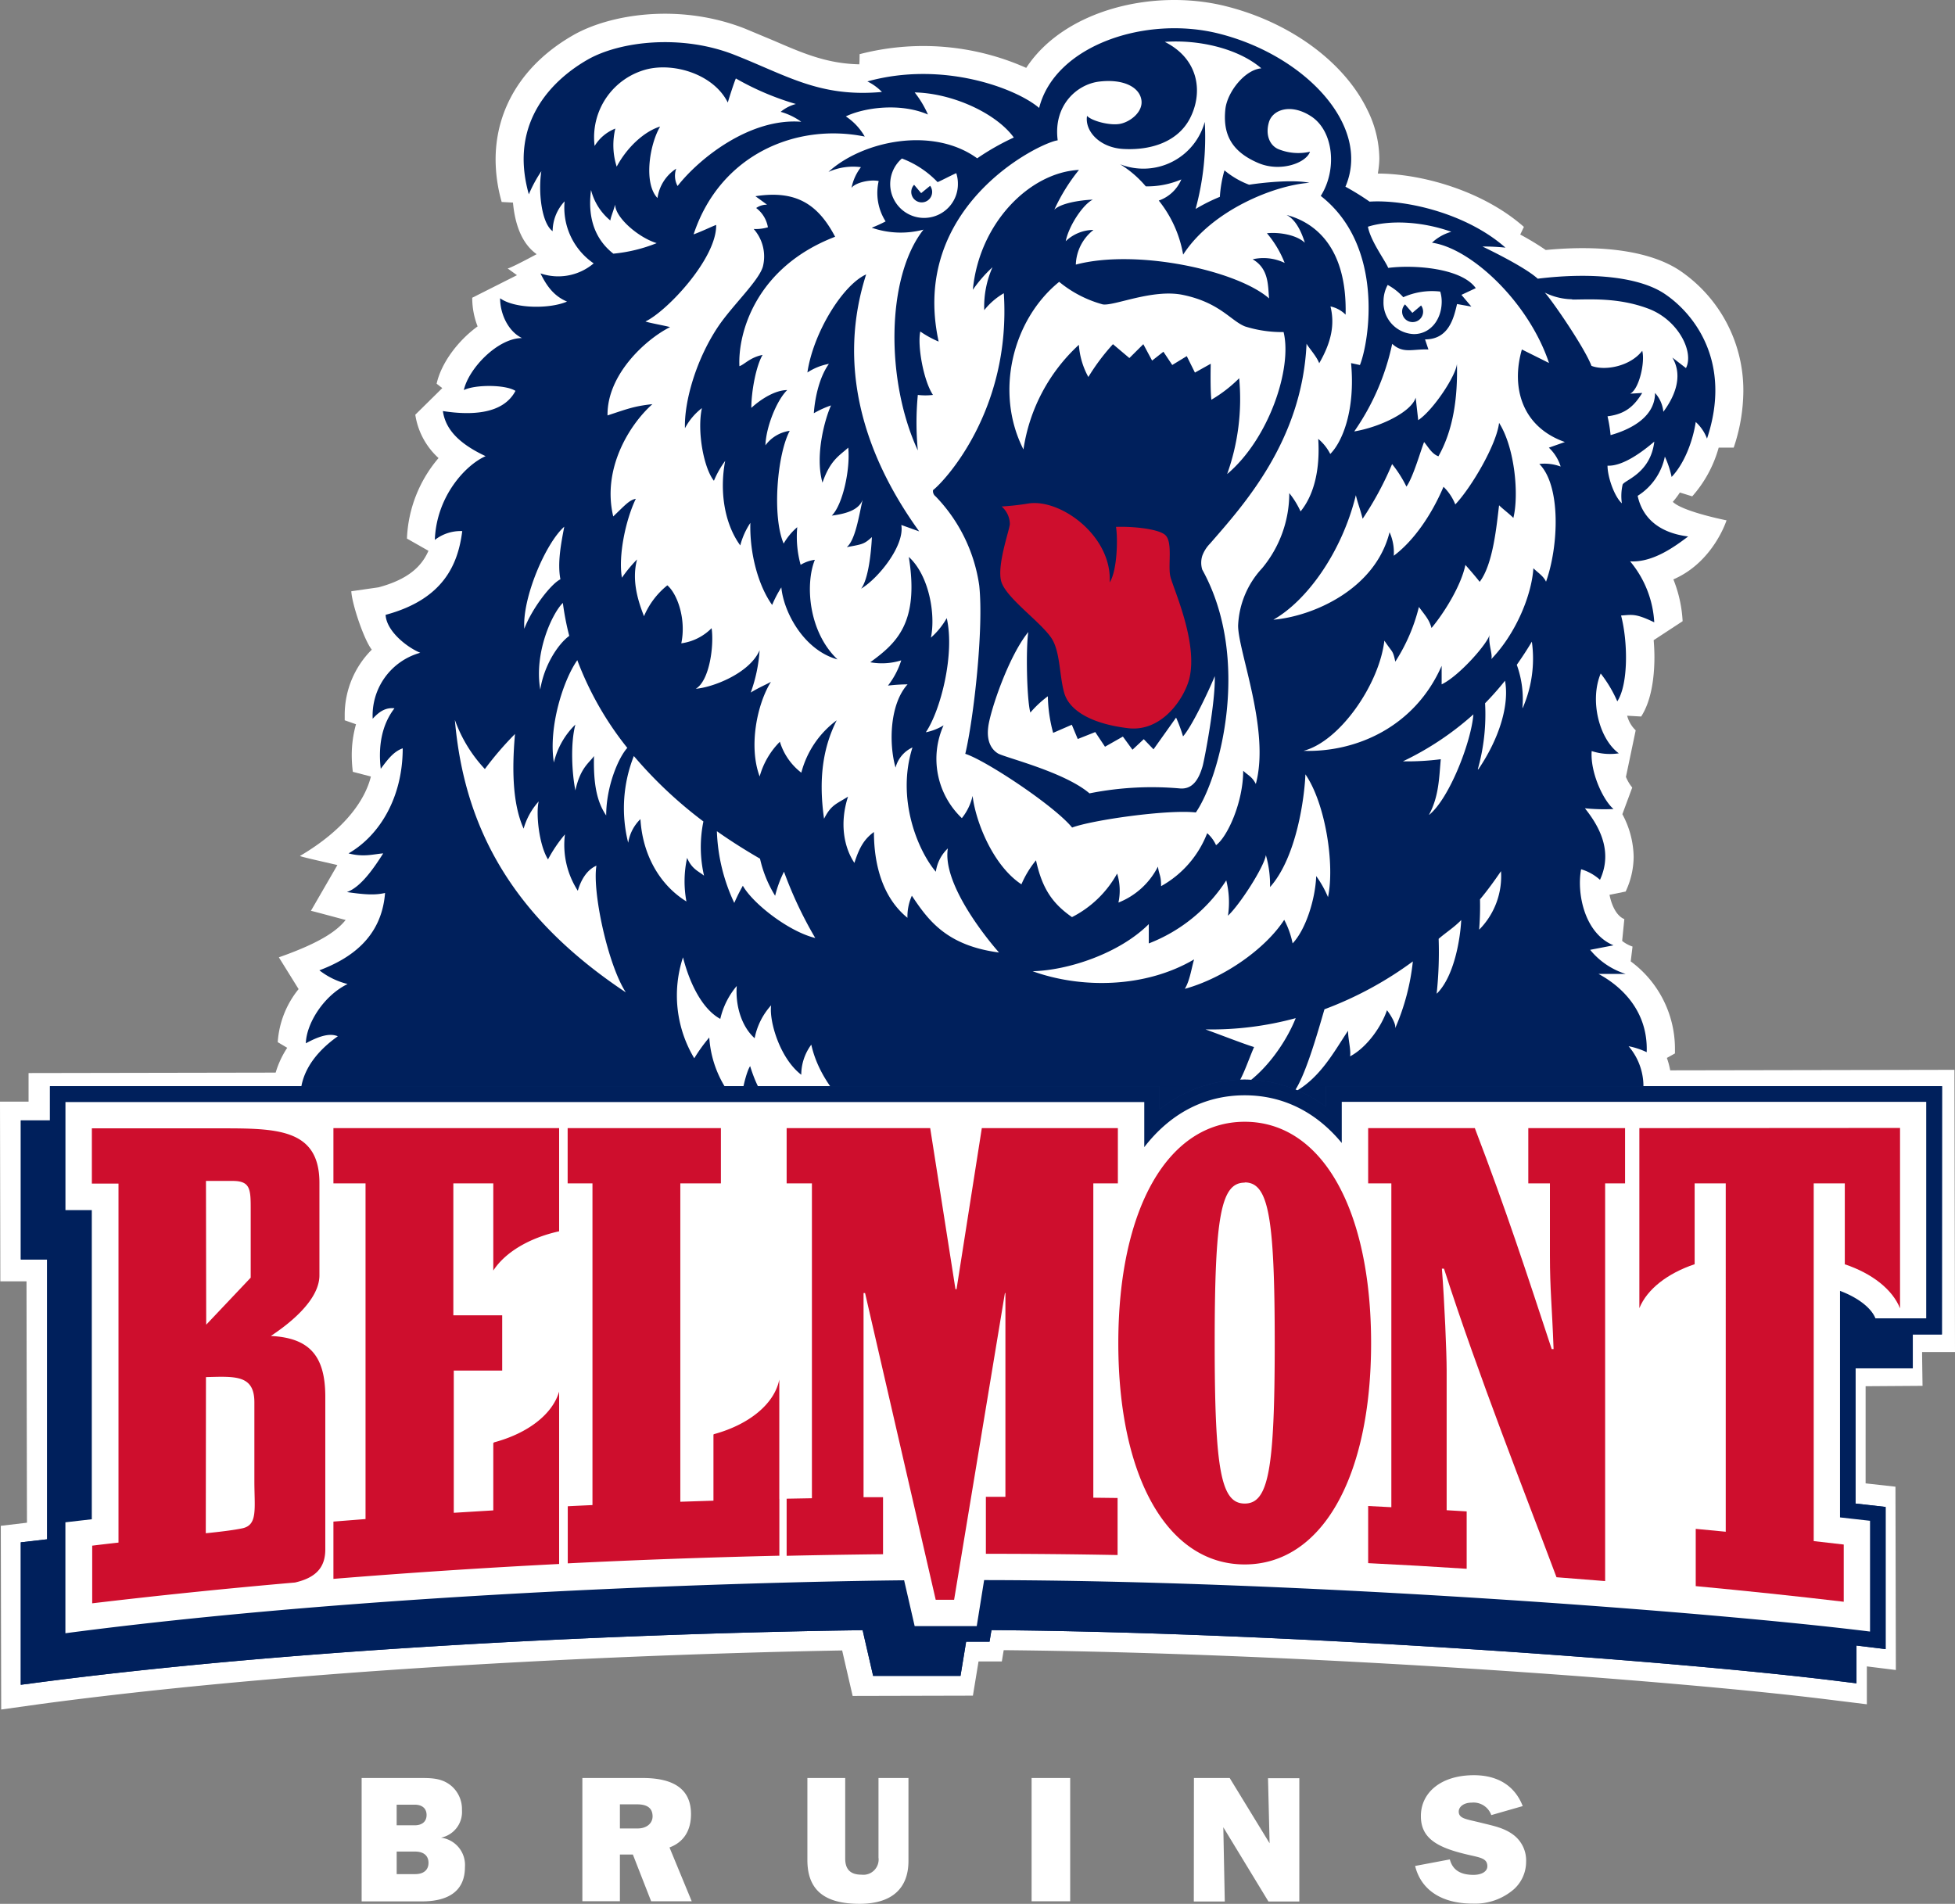 <svg width="115" height="112" fill="none" xmlns="http://www.w3.org/2000/svg"><rect width="100%" height="100%" fill="#808080" stroke="none"/><path d="M113.065 79.541H115l-.033-16.604-16.719.03a4.73 4.73 0 0 0-.196-.73l.475-.265v-.248a6.387 6.387 0 0 0-2.602-5.167l.106-.872a1.993 1.993 0 0 1-.61-.332l.128-1.283c-.458-.186-.746-.796-.872-1.43l.949-.192a4.85 4.85 0 0 0 .471-2.052 5.455 5.455 0 0 0-.664-2.498l.581-1.568a2.42 2.42 0 0 1-.371-.627c.08-.371.574-2.739.574-2.739a1.807 1.807 0 0 1-.501-.859l.823.047c.57-.876.78-2.199.78-3.496 0-.331-.017-.663-.044-.995l1.703-1.117a7.666 7.666 0 0 0-.544-2.46c2.35-1.012 3.127-3.473 3.127-3.473s-2.57-.507-3.16-1.087c.15-.174.289-.358.415-.55l.727.225a7.232 7.232 0 0 0 1.556-2.866h.883c.366-1.067.558-2.187.568-3.316a8.506 8.506 0 0 0-3.738-7.1c-1.683-1.12-4.47-1.538-7.886-1.21-.484-.33-.984-.633-1.5-.909l.215-.45c-2.383-2.106-5.974-3.131-8.593-3.138a5.75 5.75 0 0 0 .09-.862 6.542 6.542 0 0 0-.707-2.888C79.07 3.648 75.9 1.326 72.159.378 67.907-.71 62.603.567 60.366 3.993a14.892 14.892 0 0 0-9.801-.806s0 .414-.017.597c-1.862-.04-3.23-.61-4.979-1.37l-1.762-.736C39.97.176 35.894.826 33.723 2.066c-2.964 1.694-4.57 4.327-4.57 7.322a9.22 9.22 0 0 0 .358 2.494l.664.036c.1 1.105.438 2.358 1.394 3.035 0 0-1.636.885-1.713.835l.554.401-2.632 1.327v.026c.003.568.11 1.13.316 1.659-1.199.875-2.148 2.191-2.41 3.372l.332.259-1.587 1.565a4.31 4.31 0 0 0 1.368 2.55 7.763 7.763 0 0 0-1.859 4.736l1.265.72c-.415.954-1.235 1.69-2.931 2.148l-1.607.232c.037.75.75 2.869 1.205 3.436a5.416 5.416 0 0 0-1.593 3.8v.355l.664.232a6.746 6.746 0 0 0-.25 1.804c.001.333.022.665.064.995l1.062.278c-.332 1.347-1.484 3.088-4.169 4.67-.05.04 2.217.53 2.197.54l-1.556 2.69c.056 0 1.991.53 2.044.537-.451.563-1.327 1.286-3.93 2.198l1.162 1.87a5.528 5.528 0 0 0-1.228 3.121l.558.332c-.297.45-.526.942-.68 1.459l-14.535.026v1.682H0l.02 10.571h1.54c0 1.801.023 12.645.027 14.2l-1.54.183.023 10.807 2.376-.332c18.588-2.48 40.796-3.03 47.093-3.143.182.796.617 2.676.617 2.676l7.074-.017.331-2.013h1.371s.06-.371.11-.663c17.678.166 39.329 1.768 48.407 2.892l2.366.292v-2.229l1.706.212-.023-10.784-1.756-.195V81.55l3.349-.023s-.026-1.592-.026-1.987Z" fill="#fff"/><path d="M95.314 64.38c.664-.086.89-.133 1.328 0a3.62 3.62 0 0 0-.843-2.832c.368.07.727.189 1.065.351.09-2.434-1.507-3.896-2.838-4.606h1.597a4.398 4.398 0 0 1-2.085-1.416l1.374-.265c-1.729-.71-2.17-3.1-1.905-4.474.412.121.79.333 1.109.62.843-1.817-.223-3.369-.886-4.208.559.057 1.121.071 1.682.044-.62-.531-1.374-2.17-1.284-3.41a3.487 3.487 0 0 0 1.596.133c-1.151-.842-1.729-3.1-1.065-4.696.393.503.721 1.053.976 1.639.664-1.018.62-3.545.222-5.05.664-.044.843-.133 1.952.4a6.12 6.12 0 0 0-1.42-3.588c1.373.087 2.704-.931 3.415-1.462-1.776-.222-2.706-1.15-2.971-2.391a3.57 3.57 0 0 0 1.6-2.308c.177.383.311.784.398 1.197.84-.885 1.285-2.321 1.418-3.233.295.269.523.604.663.978 1.491-4.467-.727-7.339-2.506-8.526-1.424-.948-4.132-1.287-7.451-.882-.814-.743-3.253-1.893-3.253-1.893.452-.003.904.02 1.354.066-2.3-2.03-5.891-2.842-7.992-2.706a15.33 15.33 0 0 0-1.421-.879c1.543-3.585-2.383-7.713-7.395-8.993-4.315-1.111-9.689.663-10.622 4.36C59.8 5.213 55.484 3.555 51.023 4.79c.319.155.608.365.856.62-3.651.331-5.566-.959-8.683-2.186-3.117-1.227-6.734-.799-8.63.285-1.895 1.085-4.693 3.565-3.458 7.923.2-.476.447-.932.736-1.36-.189 1.184 0 3.044.664 3.529.005-.653.256-1.28.704-1.755a3.975 3.975 0 0 0 1.71 3.648 3.222 3.222 0 0 1-3.127.59c.385.793.823 1.347 1.56 1.658-1.03.442-3.084.422-3.937-.195 0 .928.485 1.96 1.291 2.341-1.424 0-3.14 1.78-3.425 3.06.664-.33 2.453-.33 3.037.047-.714 1.363-2.56 1.453-4.269 1.187.157 1.111.996 1.94 2.513 2.653-1.185.521-2.894 2.368-2.987 4.928a2.471 2.471 0 0 1 1.613-.52c-.246 1.953-1.099 4.009-4.508 4.927.047.949 1.235 1.9 2.038 2.232a3.827 3.827 0 0 0-2.798 3.88c.435-.477.807-.663 1.282-.614-.807 1.042-.95 2.375-.807 3.559.402-.544.753-1.015 1.291-1.204 0 2.892-1.36 5.127-3.186 6.181.9.236 1.47.04 2.038 0-.568.899-1.328 1.99-2.134 2.275.995.143 1.626.196 2.243.053-.205 2.673-2.107 3.887-3.863 4.55.49.382 1.056.657 1.66.806-1.425.696-2.427 2.341-2.457 3.489.913-.501 1.47-.587 1.882-.415-1.66 1.177-2.323 2.557-2.18 3.886a2.348 2.348 0 0 1 1.184-.331c-.209 1.917-1.447 3.953-5.138 3.803v3.237l88.43.15v-3.393c-4.813 0-6.499-2.321-6.854-3.933Zm-2.835-46.758c1.03 0 2.699-.133 4.478.534 1.78.667 2.702 2.567 2.217 3.498l-.8-.62c.71 1.198 0 2.48-.53 3.19-.04-.412-.21-.8-.489-1.107 0 1.595-1.819 2.258-2.615 2.48a8.395 8.395 0 0 0-.18-1.107c1.11-.133 1.597-.663 2.042-1.373l-.71.043c.53-.265.886-1.86.71-2.524-.71.929-2.217 1.194-2.987.886-.399-1.065-2.35-3.9-2.749-4.311a3.74 3.74 0 0 0 1.613.395v.016ZM38.091 4.066c1.633-.382 3.904.331 4.72 1.966.08-.275.355-1.14.475-1.416a16.16 16.16 0 0 0 3.531 1.502 2.378 2.378 0 0 0-.896.461c.435.123.845.32 1.212.584-3.027-.236-6.018 2.169-7.276 3.78a1.263 1.263 0 0 1-.08-1.021 2.471 2.471 0 0 0-1.102 1.728c-.826-.863-.471-3.144.156-4.205-.903.275-1.925 1.18-2.555 2.358a4.162 4.162 0 0 1-.08-2.239c-.506.2-.934.558-1.218 1.022a4.129 4.129 0 0 1 3.113-4.52Zm-3.319 7.13a3.396 3.396 0 0 0 1.129 1.774c.036-.23.149-.458.285-.936 0 .763 1.374 1.944 2.443 2.269a9.134 9.134 0 0 1-2.55.62c-1.622-1.27-1.373-3.154-1.317-3.728h.01Zm2.134 32.796c-.52.56-1.248 2.262-1.248 3.98-.547-.8-.757-1.85-.717-3.496-.252.382-.8.663-1.095 2.023-.21-1.054-.292-2.779 0-3.873a4.573 4.573 0 0 0-1.265 2.232c-.332-2.066.548-4.845 1.378-6.02a18.874 18.874 0 0 0 2.937 5.154h.01Zm-3.412-6.59c-.687.498-1.5 1.775-1.713 3.165-.378-2.19.717-4.507 1.328-5.097.085.651.21 1.297.375 1.933h.01Zm-.302-6.416c-.19.995-.411 2.13-.226 3.094-.53.249-1.66 1.688-2.124 2.908-.123-1.837 1.268-5.053 2.35-6.002Zm-6.44 11.351a8.289 8.289 0 0 0 1.77 2.905 19.009 19.009 0 0 1 1.772-2.062c-.209 2.358-.09 4.241.508 5.568a4.038 4.038 0 0 1 .887-1.602c-.17.663 0 2.527.547 3.412a8.286 8.286 0 0 1 .996-1.472 4.97 4.97 0 0 0 .757 3.316c.169-.59.508-1.22 1.095-1.476-.252 1.519.664 5.813 1.73 7.455-6.642-4.42-9.51-9.633-10.058-16.044h-.003ZM37.67 48.19a2.477 2.477 0 0 0-.717 1.39 8.346 8.346 0 0 1 .332-5.104 25.306 25.306 0 0 0 4.092 3.85 7.498 7.498 0 0 0 .037 3.19c-.296-.252-.717-.377-.996-1.05a6.458 6.458 0 0 0-.04 2.566c-1.567-.968-2.579-2.736-2.705-4.842h-.003Zm9.021 16.087c-.255.295-.332.885-.332 1.559-.995-.634-1.686-1.347-2.233-3.117-.21.295-.548 1.601-.548 2.4a6.328 6.328 0 0 1-1.856-4.085 9.508 9.508 0 0 0-.883 1.224 7.198 7.198 0 0 1-.663-5.94c.421 1.642 1.181 3.074 2.194 3.622a4.58 4.58 0 0 1 .969-1.937c-.087 1.094.252 2.358 1.052 3.074.14-.722.476-1.391.97-1.937-.127.926.507 3.118 1.772 4.086.002-.638.21-1.259.59-1.77.505 2.274 2.324 4.128 4.551 5.812a6.7 6.7 0 0 1-5.58-2.99h-.003Zm-4.524-15.38c.79.557 1.636 1.096 2.54 1.618.172.772.473 1.51.889 2.182.12-.49.294-.965.521-1.416a23.58 23.58 0 0 0 1.839 3.9c-1.56-.378-3.668-2.023-4.259-3.074a10.54 10.54 0 0 0-.504 1.011 10.692 10.692 0 0 1-1.023-4.221h-.003ZM57.21 46.83c-.11.475-.325.92-.63 1.3a4.816 4.816 0 0 1-1.076-5.459c-.321.197-.674.335-1.043.408.893-1.326 1.71-4.642 1.229-6.715-.244.431-.558.82-.93 1.147.286-1.38-.113-3.667-1.301-4.748.63 3.896-.744 5.083-2.267 6.197a3.81 3.81 0 0 0 1.822-.112 4.765 4.765 0 0 1-.78 1.485c.383-.046.767-.07 1.152-.073-1.042 1.151-1.115 3.453-.707 4.898a1.814 1.814 0 0 1 .996-1.187c-.966 3.044.332 6.089 1.374 7.312a2.34 2.34 0 0 1 .707-1.373c-.332 2.04 2.19 5.197 3.01 6.125-3.083-.407-4.162-1.893-5.128-3.342-.181.409-.27.853-.259 1.3-1.782-1.45-1.971-3.86-1.971-5.047-.558.407-.853.888-1.149 1.817-.597-.889-.892-2.302-.375-3.897-.703.445-.995.481-1.41 1.3-.372-2.6.036-4.38.743-5.79a5.59 5.59 0 0 0-2.081 3.08 3.625 3.625 0 0 1-1.261-1.82 4.643 4.643 0 0 0-1.189 2.043c-.663-1.78-.149-4.268.664-5.568-.259.15-.707.332-1.188.63.29-.8.465-1.637.521-2.487-.597 1.373-2.788 2.192-3.754 2.265.817-.48 1.079-2.56.93-3.565-.48.486-1.107.8-1.783.892.295-1.41-.222-2.895-.82-3.412a4.642 4.642 0 0 0-1.374 1.817c-.332-.852-.743-2.079-.408-3.34-.328.332-.625.692-.89 1.075-.225-1.3.223-3.415.817-4.642-.372.073-.594.331-1.328 1.038-.664-2.783.93-5.38 2.304-6.606-1.08.113-1.524.298-2.64.663-.036-2.414 2.268-4.493 3.678-5.196-.258-.077-1.3-.262-1.447-.332 1.262-.594 4.196-3.71 4.16-5.68-.296.112-.817.37-1.328.557 1.56-4.713 6.057-6.57 10.067-5.754a3.516 3.516 0 0 0-1.112-1.187c1.075-.517 3.193-.816 4.83-.11a5.963 5.963 0 0 0-.78-1.3c2.233.047 4.792 1.224 5.831 2.653-.752.346-1.473.755-2.154 1.224-2.619-1.903-6.761-1.021-8.75.8a3.56 3.56 0 0 1 1.912-.28 2.886 2.886 0 0 0-.554 1.224c.186-.298 1.075-.52 1.597-.407a3.123 3.123 0 0 0 .408 2.374 8.052 8.052 0 0 1-.817.371c.981.34 2.04.379 3.044.113-2.207 2.802-2.227 8.907-.332 12.99a17.023 17.023 0 0 1 0-3.267c.295.037.594.037.89 0-.558-.836-.926-2.915-.744-3.73.338.235.7.433 1.079.593-1.733-7.959 5.938-11.703 7.003-11.839-.269-2.06 1.132-3.296 2.433-3.455 1.411-.173 2.37.311 2.49 1.078.113.706-.664 1.3-1.265 1.409-.6.11-1.66-.173-1.932-.471-.146.879.727 1.87 2.138 1.947 1.71.092 3.233-.471 3.92-1.808.78-1.522.521-3.488-1.487-4.493 2.044-.146 4.348.408 5.682 1.558-.966.077-1.991 1.377-2.114 2.378-.166 1.492.355 2.517 1.932 3.19 1.298.557 2.821 0 3.043-.663a3.106 3.106 0 0 1-1.855-.15c-.521-.221-.78-.851-.558-1.594.223-.743 1.302-1.114 2.49-.332 1.328.876 1.523 3.154.557 4.676 3.751 2.935 2.862 8.54 2.304 9.948l-.521-.112c.259 2.785-.521 4.642-1.225 5.345a2.786 2.786 0 0 0-.707-.888c.113 1.744-.222 3.263-1.039 4.267a5.126 5.126 0 0 0-.664-1.077 6.907 6.907 0 0 1-1.596 4.417 5.267 5.267 0 0 0-1.414 3.379c0 1.522 1.895 6.162 1.042 9.315-.222-.444-.484-.52-.743-.78 0 1.858-.93 3.897-1.597 4.381a2.063 2.063 0 0 0-.521-.706 6.063 6.063 0 0 1-2.712 3.117c0-.663-.113-.63-.186-1.15a4.426 4.426 0 0 1-2.323 2.115 3.356 3.356 0 0 0-.077-1.707 6.304 6.304 0 0 1-2.655 2.563c-1.115-.78-1.746-1.635-2.117-3.343a5.9 5.9 0 0 0-.857 1.413c-1.643-1.075-2.685-3.635-2.871-5.193h-.003Zm-.863-36.037a1.987 1.987 0 0 1-1.828 2.02 1.992 1.992 0 0 1-2.03-2.677 1.99 1.99 0 0 1 .565-.812c.795.3 1.512.775 2.098 1.39.262-.11.707-.352 1.099-.528.063.196.096.401.096.607Zm4.394 46.343c2.081-.05 5.102-1.04 6.835-2.772v1.137a9.497 9.497 0 0 0 4.557-3.71c.17.68.205 1.386.1 2.079.693-.643 2.13-2.872 2.23-3.565.175.611.258 1.245.246 1.88 1.586-1.78 2.03-5.345 2.08-6.632 1.189 1.731 1.733 5.342 1.328 7.223a6.145 6.145 0 0 0-.693-1.237c-.05 1.326-.595 3.12-1.388 3.96a5.068 5.068 0 0 0-.494-1.387c-1.09 1.685-3.519 3.416-5.846 4.06.3-.495.395-1.238.545-1.732-2.861 1.685-6.625 1.734-9.5.696Zm11.7 7.114c.601-.6.903-1.685 1.328-2.653-.6-.18-2.018-.736-2.861-1.038a18.91 18.91 0 0 0 5.31-.663c-.6 1.515-2.027 3.571-3.773 4.354h-.003Zm9.626-3.794c.063-.18-.239-.723-.481-1.025-.302.905-1.145 2.169-2.17 2.713.062-.362-.12-1.025-.12-1.506-.844 1.264-1.66 2.819-3.227 3.648.664-.783 1.46-3.605 1.84-4.911a21.25 21.25 0 0 0 5.2-2.816 13.31 13.31 0 0 1-1.025 3.897h-.017Zm2.443-2.01c.114-1.068.152-2.143.116-3.216.455-.395.9-.664 1.328-1.105-.053 1.085-.402 3.297-1.427 4.321h-.017Zm-.451-10.515c.594-1.091.594-2.229.693-3.267-.737.096-1.48.137-2.224.123a17.444 17.444 0 0 0 4.143-2.762c-.133 1.634-1.41 4.934-2.596 5.906h-.016Zm2.95 6.745c.047-.588.064-1.178.05-1.768.445-.534.843-1.084 1.235-1.658a4.46 4.46 0 0 1-1.268 3.426h-.017Zm-.08-9.418c.356-1.263.501-2.576.429-3.887.413-.422.804-.864 1.172-1.326.262 1.406-.316 3.366-1.567 5.213h-.033Zm2.626-3.611a5.963 5.963 0 0 0-.332-2.537c.332-.474.634-.935.886-1.363a7.242 7.242 0 0 1-.537 3.9h-.017Zm2.23-14.207a2.707 2.707 0 0 0-1.237-.146c1.287 1.287 1.138 4.849.395 6.928-.146-.332-.495-.544-.744-.793-.096 1.536-.996 3.81-2.476 5.346.1-.249-.196-.942-.1-1.436-.096.494-1.782 2.427-2.82 2.921v-1.09c-1.587 3.614-5.056 5.1-8.126 5 2.13-.547 4.457-3.91 4.756-6.483.495.743.495.544.644 1.237a10.607 10.607 0 0 0 1.388-3.217c.444.594.594.743.743 1.237.743-.892 1.733-2.474 1.992-3.71.295.331.643.739.84.994.793-1.038.995-3.316 1.141-4.503.196.199.594.494.84.743.332-1.327.1-4.109-.84-5.591-.15 1.283-1.636 3.81-2.576 4.798a2.985 2.985 0 0 0-.693-1.038c-.694 1.632-1.736 3.167-2.925 4.056a2.919 2.919 0 0 0-.248-1.383c-.84 3.363-4.508 4.948-6.835 5.147 1.932-1.091 4.013-3.91 4.853-7.326.1.445.249.793.398 1.387a18.948 18.948 0 0 0 1.733-3.217c.33.41.613.854.843 1.326.395-.547.843-2.129 1.039-2.623.249.295.448.693.843.84.893-1.582 1.138-3.512 1.089-5.442-.05.693-1.388 2.722-2.277 3.316l-.15-1.327c-.249.84-2.08 1.731-3.614 1.99a14.137 14.137 0 0 0 2.233-5.154c.644.594 1.189.296 2.131.332l-.199-.593c1.388 0 1.687-1.237 1.882-2.08l.843.15-.584-.69.843-.395c-.843-1.19-3.65-1.386-5.151-1.19-.15-.395-1.042-1.582-1.192-2.424 1.242-.395 3.124-.332 4.906.298-.426.12-.817.34-1.138.643 2.323.332 5.695 3.512 6.884 7.077l-1.597-.796c-.644 2.229 0 4.553 2.53 5.445l-.943.332c.322.302.561.683.693 1.104h-.016Zm-10.402-9.713c0-.337.084-.67.246-.965.345.186.655.43.916.723a4.152 4.152 0 0 1 2.174-.332c.058.19.087.389.087.587 0 1.058-.664 1.914-1.637 1.914a1.855 1.855 0 0 1-1.673-1.21 1.848 1.848 0 0 1-.113-.717ZM63.065 48.684c1.188-.444 5.61-1.074 7.279-.888 1.45-2.116 3.273-9.057.375-14.29a1.382 1.382 0 0 1 0-.799c.098-.27.253-.517.455-.723 1.968-2.265 5.423-6.052 5.682-11.765.113.222.594.74.744 1.15.707-1.227.929-2.265.663-3.342.337.072.646.24.89.484.093-3.92-1.766-5.419-3.475-5.866.52.261.856.928 1.078 1.634-.52-.484-1.56-.63-2.23-.557.441.52.794 1.11 1.042 1.745a2.864 2.864 0 0 0-1.882-.213c.966.557.893 1.559.966 2.302-1.895-1.658-7.803-2.932-11.368-1.99a2.694 2.694 0 0 1 1.039-2.04 2.384 2.384 0 0 0-1.633.664c.186-.929 1.039-2.189 1.596-2.447-.816.036-1.895.222-2.267.593.384-.838.87-1.625 1.45-2.341-2.897.15-5.868 3.12-6.243 7.053a8 8 0 0 1 1.155-1.326 5.719 5.719 0 0 0-.484 2.524 4.075 4.075 0 0 1 1.151-.995c.445 6.904-3.528 11.099-4.162 11.58a.385.385 0 0 0 .15.371 9.47 9.47 0 0 1 2.565 5.233c.276 2.537-.331 7.87-.82 9.912 1.175.368 5.225 3.04 6.284 4.337Zm-.76-32.103a6.872 6.872 0 0 0 2.562 1.326c.664.11 2.934-.928 4.72-.557 2.17.451 2.811 1.522 3.651 1.854.733.23 1.499.342 2.267.331.521 2.116-.853 6.275-3.32 8.354.645-1.805.886-3.73.708-5.638a8.025 8.025 0 0 1-1.636 1.264c-.074-.634-.037-2.116-.037-2.116l-.93.52-.48-.968-.854.521-.52-.78-.665.521-.517-.965-.82.816-.966-.816a12.432 12.432 0 0 0-1.447 1.93 4.567 4.567 0 0 1-.558-1.893 10.433 10.433 0 0 0-3.26 6.155c-1.709-3.35-.647-7.634 2.102-9.86Zm-4.17 26.158c.137-.995 1.202-4.146 2.354-5.558-.146.912-.096 3.95.12 4.739.305-.358.65-.68 1.029-.959.014.728.119 1.45.312 2.152l1.098-.477.349.839 1.029-.408.574.862 1.052-.597.564.773.664-.62.574.597 1.328-1.867c.16.359.296.728.408 1.104.505-.554 1.507-2.653 1.866-3.542.05 1.506-.611 4.935-.717 5.306-.216.74-.575 1.383-1.365 1.297a18.745 18.745 0 0 0-5.287.292c-1.49-1.274-5.009-2.113-5.39-2.352-.382-.238-.68-.72-.561-1.581Zm-3.95-31.378-.414-.49a.614.614 0 1 0 .943.059l-.528.431Zm28.911 7.587a.615.615 0 0 0 .498-.978l-.514.435-.432-.498a.603.603 0 0 0-.17.421.614.614 0 0 0 .618.62ZM47.933 32.933c-.297.038-.582.14-.837.295a6.21 6.21 0 0 1-.199-2.215 3.7 3.7 0 0 0-.8.965c-.69-1.625-.378-5.256.358-6.633a2.144 2.144 0 0 0-1.43.853c.033-1.075.664-2.653 1.281-3.25-.697 0-1.537.52-2.11 1.048 0-.995.288-2.494.663-3.117-.737.145-1.069.567-1.364.663-.096-1.93.952-5.817 5.63-7.614-.997-1.894-2.278-2.76-4.688-2.385l.684.498a1.1 1.1 0 0 0-.64.196c.366.276.613.681.69 1.134-.271.08-.554.114-.836.1a2.44 2.44 0 0 1 .54 2.214c-.245.84-1.772 2.265-2.612 3.499-1.327 1.966-2.024 4.46-1.971 6.009.242-.462.582-.866.996-1.184-.296 1.38.116 3.542.707 4.274.172-.415.395-.809.663-1.17-.331 1.721-.076 3.648.887 4.974.122-.472.323-.92.594-1.326-.05 1.824.478 3.707 1.281 4.828.15-.36.33-.706.541-1.035.136 1.463 1.328 3.695 3.303 4.238-1.71-1.625-1.909-4.43-1.331-5.86Zm3.017-16.79c-1.391.63-3.117 3.452-3.456 5.77a3.417 3.417 0 0 1 1.265-.507c-.634.885-.843 2.232-.886 2.905.321-.187.66-.341 1.012-.461-.332.716-.969 2.905-.504 4.546.461-1.346 1.012-1.598 1.517-2.062.126 1.306-.332 3.369-.97 3.999.97-.126 1.6-.378 1.813-.925-.213.925-.422 2.357-.93 2.779.93-.17 1.013-.17 1.477-.59-.043.928-.212 2.486-.634 3.034.996-.59 2.573-2.527 2.364-3.748l1.052.378c-3.373-4.675-4.806-9.855-3.12-15.118Zm16.45-5.18a5.092 5.092 0 0 0 2.09-.408 2.235 2.235 0 0 1-1.327 1.244 6.98 6.98 0 0 1 1.434 3.18c1.69-2.613 5.377-4.085 7.428-4.225-.996-.209-2.811 0-3.548.113a5.003 5.003 0 0 1-1.45-.846 7.18 7.18 0 0 0-.27 1.559c-.492.201-.97.44-1.427.713.454-1.668.636-3.398.538-5.123a3.739 3.739 0 0 1-3.441 2.748 3.747 3.747 0 0 1-1.538-.255c.57.35 1.08.79 1.51 1.3Z" fill="#00205C"/><path d="M114.237 63.9H78.001v1.213a8.004 8.004 0 0 0-9.791.15v-1.364H2.938v2.013H1.225v8.181h1.547v16.462l-1.55.178v8.38l1.032-.135c19.792-2.59 43.514-3.015 48.49-3.075.176.773.617 2.686.617 2.686H56.5s.189-1.13.331-2.012h1.378s.046-.286.113-.68c17.784.142 40.447 1.827 49.854 3.004l1.029.126v-2.222l.684.083 1.029.126v-8.363l-1.77-.199v-7.959h3.369v-1.99h1.713l.007-14.604Z" fill="#0D2D6C"/><path d="M114.237 63.9H78.001v1.213a8.004 8.004 0 0 0-9.791.15v-1.364H2.938v2.013H1.225v8.181h1.547v16.462l-1.55.178v8.38l1.032-.135c19.792-2.59 43.514-3.015 48.49-3.075.176.773.617 2.686.617 2.686H56.5s.189-1.13.331-2.012h1.378s.046-.286.113-.68c17.784.142 40.447 1.827 49.854 3.004l1.029.126v-2.222l.684.083 1.029.126v-8.363l-1.77-.199v-7.959h3.369v-1.99h1.713l.007-14.604Z" fill="#00205C"/><path d="M57.89 92.955c18.694.017 42.974 1.884 52.112 3.028v-6.517l-1.766-.199V75.94c1.045.391 1.835.995 2.084 1.615h2.987V64.82h-34.38v2.42c-1.49-1.803-3.428-2.805-5.709-2.805-2.38 0-4.394 1.088-5.908 3.05v-2.652H3.85v6.357H5.4v18.186l-1.553.179v6.526c21.996-2.898 48.928-3.11 49.337-3.114a2204 2204 0 0 1 .62 2.696h3.651l.435-2.709Z" fill="#fff"/><path d="M60.496 29.62c1.882-.295 4.929 1.907 4.78 4.643.447-.704.484-2.597.371-3.267.996-.036 2.416.113 2.861.448.505.378.186 1.78.332 2.45.146.67 1.66 3.897 1.115 6.049-.295 1.138-1.6 3.137-3.604 2.895-2.154-.259-3.456-1.038-3.751-2.08-.295-1.04-.226-2.486-.783-3.266-.7-.994-2.712-2.374-2.934-3.339-.223-.965.484-2.931.52-3.316a1.387 1.387 0 0 0-.484-1.041c.528-.031 1.055-.09 1.577-.176ZM15.932 78.593c.853-.564 2.858-2.013 2.858-3.568v-5.436c0-3.216-2.54-3.21-5.885-3.21H5.404v3.25H6.97v21.12c-.517.057-1.035.117-1.546.18v3.392c3.853-.457 7.836-.868 11.926-1.223 1.25-.285 1.785-.902 1.785-1.947v-9.043c-.016-2.384-.969-3.402-3.203-3.515Zm-3.817-9.12h1.567c1.019 0 1.065.458 1.065 1.585v4.106L12.13 77.93l-.014-8.457Zm0 11.54c1.733-.046 2.848-.132 2.848 1.483v4.62c0 1.657.213 2.603-.717 2.795-.431.09-1.045.172-1.885.262l-.256.026.01-9.185ZM32.89 72.435v-6.069H19.613v3.25h1.889v19.748l-1.889.149v3.37c4.317-.352 8.743-.644 13.277-.876V81.866c-.395 1.346-1.855 2.457-3.82 2.984l-.053.044v3.96l-2.324.142v-8.367h2.848v-3.25h-2.874v-7.763h2.35v5.13c.697-1.074 2.11-1.92 3.873-2.311ZM45.841 88.177v-7.02c-.285 1.439-1.785 2.652-3.843 3.213l-.03.023v3.89l-1.949.063v-18.73h2.387v-3.25h-9.015v3.25h1.46v18.925c-.484.024-.972.044-1.453.07v3.359c4.071-.203 8.22-.353 12.447-.45v-3.343h-.004ZM65.757 69.616v-3.25h-8.003l-1.487 9.475h-.063l-1.487-9.475h-8.444v3.25h1.487V88.14l-1.487.027v3.359c1.874-.042 3.764-.073 5.67-.093v-3.356h-1.146V76.07h.09l4.155 18.043h1.082l2.988-18.043h.03v11.985h-1.149v3.353c2.602 0 5.185.024 7.747.073v-3.356l-1.427-.017V69.616h1.444ZM73.218 65.992c4.524 0 7.435 5.11 7.435 13.022 0 7.913-2.91 13.02-7.435 13.02-4.524 0-7.435-5.107-7.435-13.02 0-7.912 2.924-13.022 7.435-13.022Zm0 3.581c-1.394 0-1.766 1.96-1.766 9.441 0 7.482.372 9.438 1.766 9.438 1.394 0 1.766-1.956 1.766-9.438 0-7.481-.372-9.454-1.766-9.454v.013Z" fill="#CE0E2D"/><path d="M89.9 66.366v3.25h1.272v4.238c0 2.013.122 2.942.215 5.512h-.11c-1.473-4.47-2.681-8.188-4.523-13H80.48v3.25h1.364v19.051l-1.364-.07V91.958c1.951.095 3.883.206 5.795.332v-3.376l-1.178-.07v-8.24c0-.995-.123-3.98-.28-5.97h.124c1.991 6.202 4.822 13.355 6.618 18.153l2.861.226V69.616h1.172v-3.25H89.9ZM96.433 66.366v10.592c.454-1.12 1.66-2.052 3.252-2.586v-4.756h1.829V90.11l-1.765-.169V93.31c2.967.279 5.869.585 8.706.919v-3.366l-1.766-.202V69.616h1.829v4.766h.016c1.59.537 2.785 1.469 3.233 2.586V66.356l-15.334.01Z" fill="#CE0E2D"/><path d="M21.273 104.598h3.524c.704 0 1.245.043 1.75.461a1.798 1.798 0 0 1 .627 1.423 1.54 1.54 0 0 1-1.235 1.625 1.62 1.62 0 0 1 1.41 1.734c0 1.326-.865 2.016-2.538 2.016h-3.538v-7.259Zm3.12 2.782c.438 0 .7-.222.7-.606 0-.385-.262-.607-.7-.607h-1.06v1.213h1.06Zm.03 2.872c.49 0 .783-.239.783-.663 0-.425-.292-.663-.784-.663h-1.088v1.326h1.088ZM34.257 104.598h3.545c1.892 0 2.845.7 2.845 2.122 0 .995-.448 1.659-1.265 1.964l1.308 3.167h-2.387l-1.075-2.75h-.763v2.746h-2.208v-7.249Zm2.208 1.549v1.419h1.042c.544 0 .88-.312.88-.71 0-.48-.306-.709-.913-.709h-1.01ZM49.718 104.598v4.736c0 .636.302.951.963.951a.895.895 0 0 0 .747-.263.901.901 0 0 0 .248-.751v-4.673h1.763v4.882c0 1.631-.996 2.52-2.878 2.52-2.081 0-3.067-.826-3.067-2.574v-4.828h2.224ZM60.682 104.598h2.27v7.253h-2.27v-7.253ZM70.23 104.598h2.105l2.347 3.84-.093-3.827h1.842v7.253h-1.816l-2.655-4.368.086 4.368h-1.822l.007-7.266ZM85.284 109.387c.159.607.607.909 1.39.909.515 0 .817-.219.817-.501 0-.534-.511-.514-1.474-.766-1.643-.418-2.436-.995-2.436-2.192 0-1.38 1.181-2.404 3.117-2.404 1.42 0 2.416.636 2.874 1.817l-1.849.53a1.11 1.11 0 0 0-1.171-.732c-.442 0-.744.242-.744.524 0 .427.471.447 1.328.663.713.179 1.37.295 1.935.743a1.883 1.883 0 0 1 .7 1.548 2.18 2.18 0 0 1-.71 1.609 3.49 3.49 0 0 1-2.43.852c-1.842 0-3.044-.813-3.389-2.215l2.041-.385ZM94.56 27.395c0 .663.402 1.817.844 2.215a2.998 2.998 0 0 1 .046-1.108c.133-.265 1.64-.663 1.862-2.523-.62.53-1.819 1.462-2.751 1.416Z" fill="#fff"/></svg>